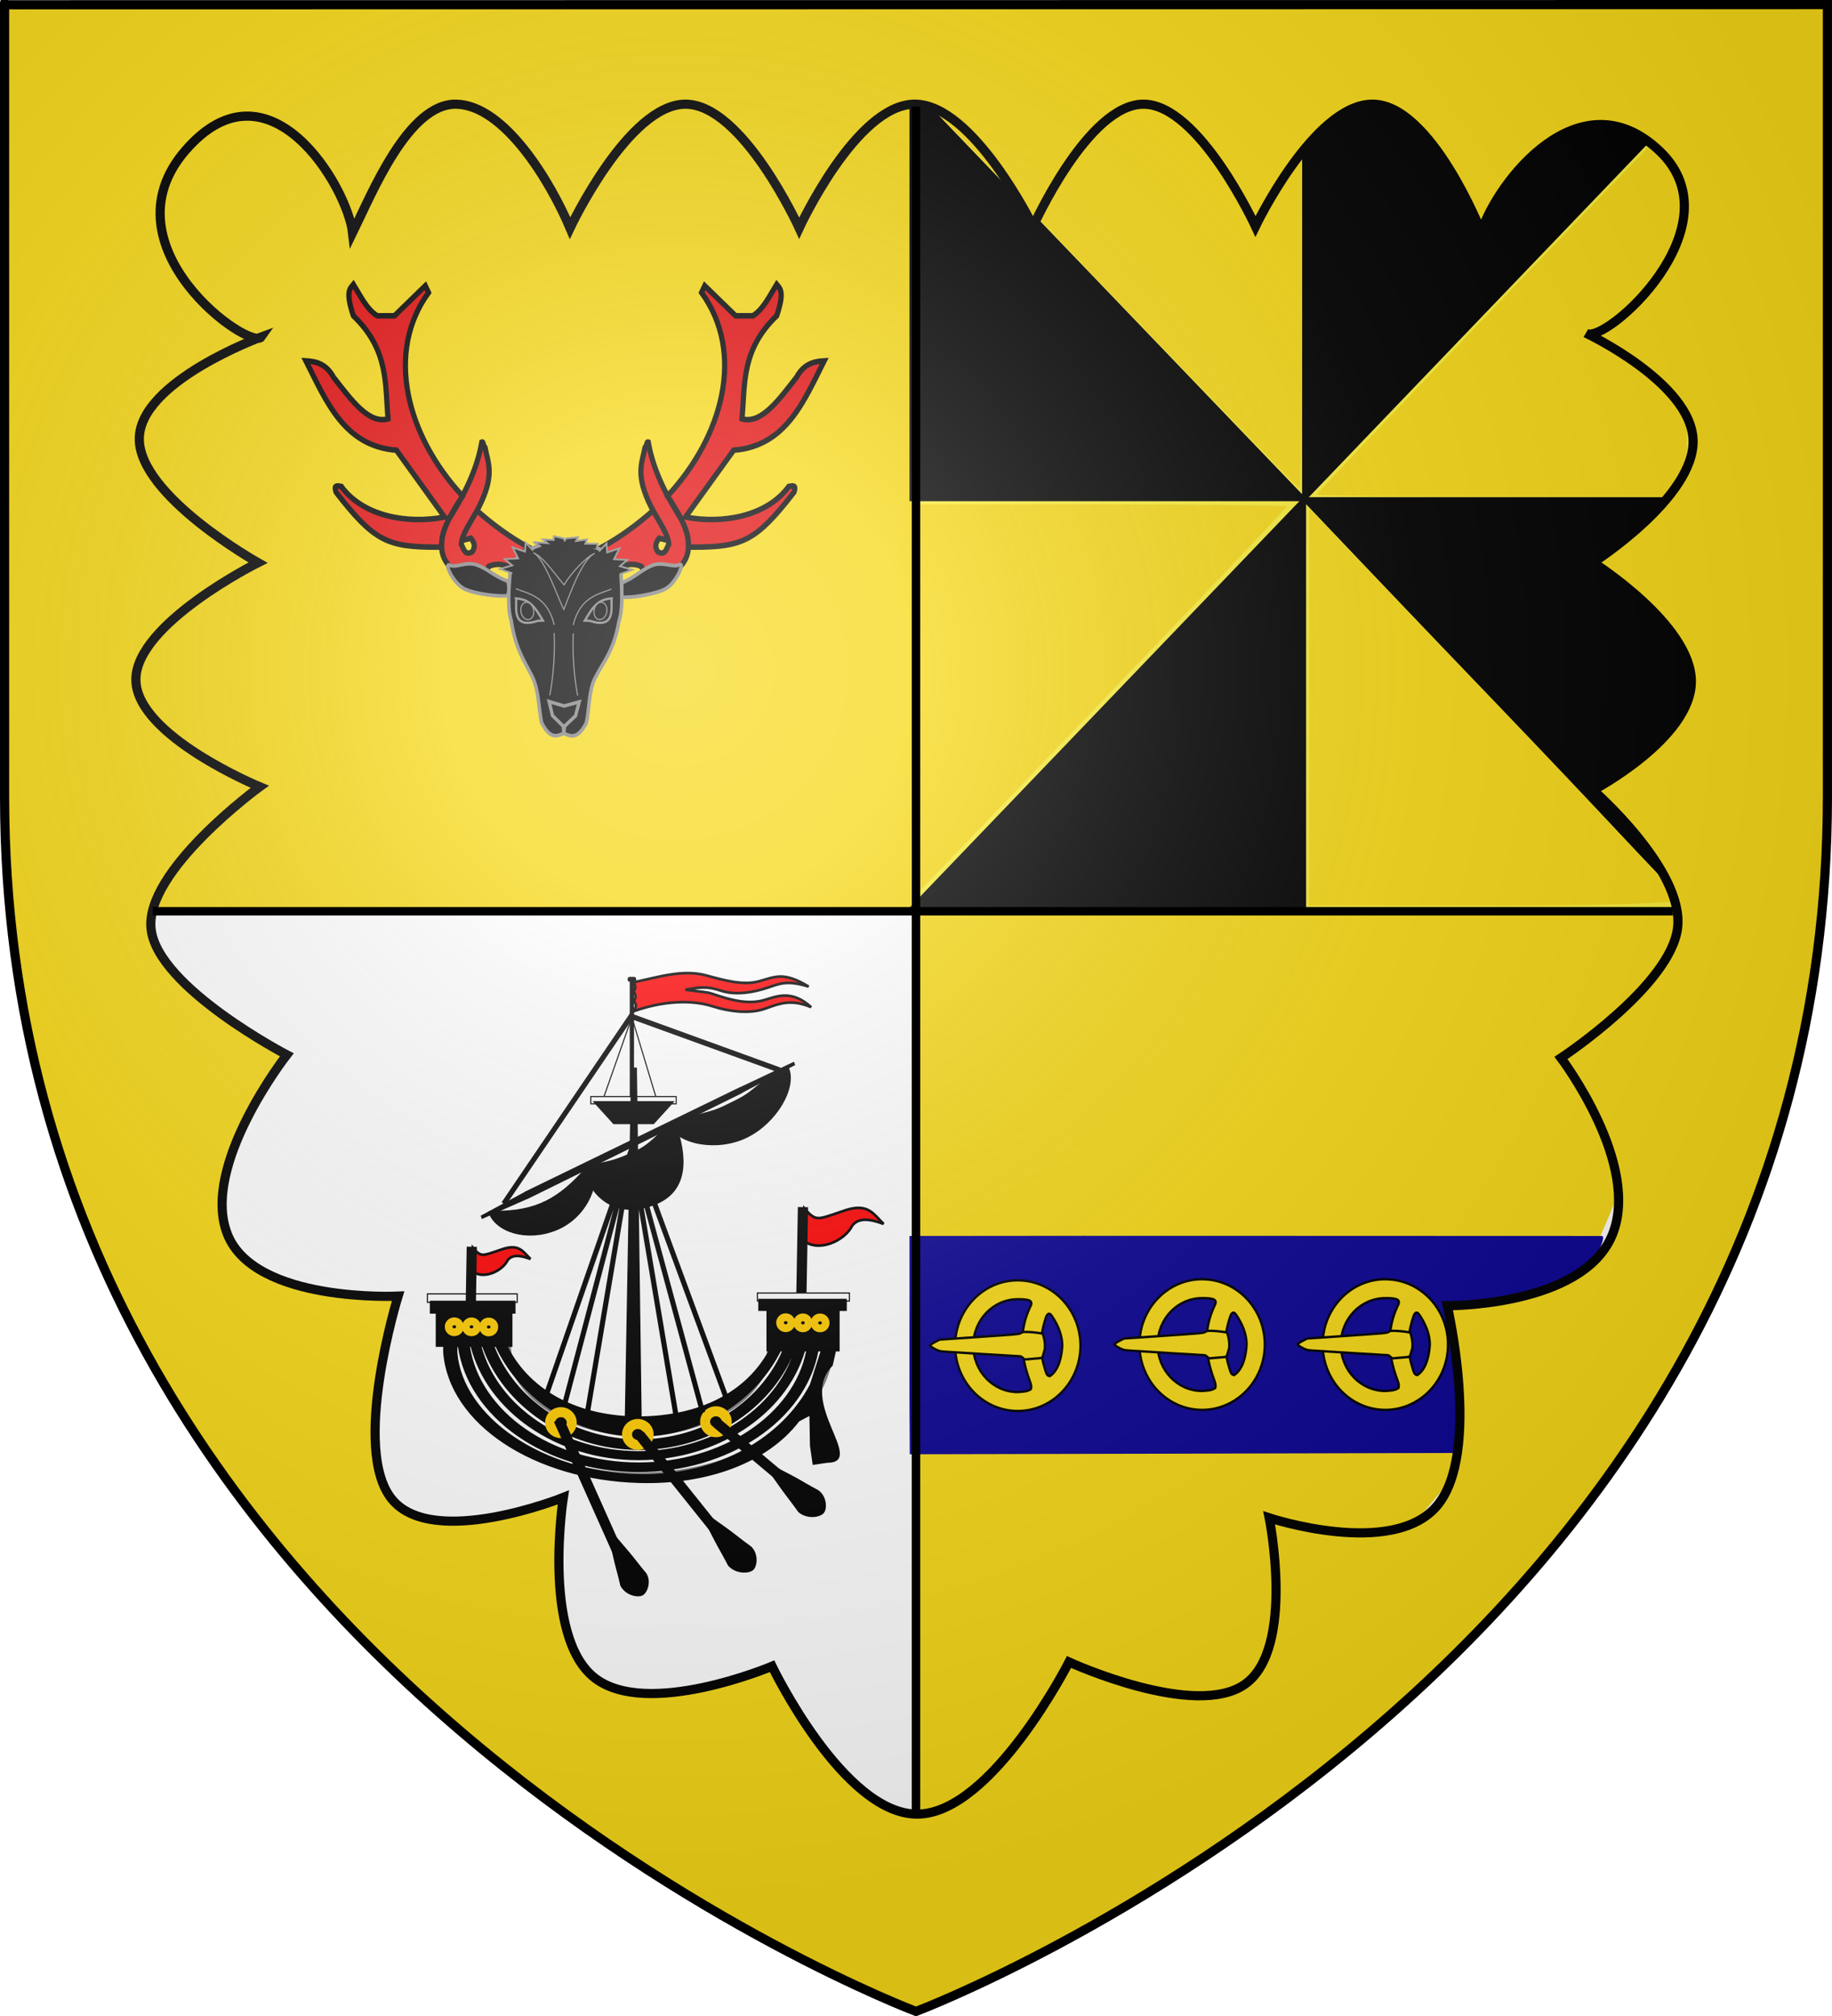 <?xml version="1.0" encoding="UTF-8" standalone="no"?>
<svg
   xmlns:dc="http://purl.org/dc/elements/1.1/"
   xmlns:cc="http://creativecommons.org/ns#"
   xmlns:rdf="http://www.w3.org/1999/02/22-rdf-syntax-ns#"
   xmlns:svg="http://www.w3.org/2000/svg"
   xmlns="http://www.w3.org/2000/svg"
   xmlns:xlink="http://www.w3.org/1999/xlink"
   xmlns:sodipodi="http://sodipodi.sourceforge.net/DTD/sodipodi-0.dtd"
   xmlns:inkscape="http://www.inkscape.org/namespaces/inkscape"
   height="660"
   width="600"
   version="1.0"
   id="svg2"
   sodipodi:version="0.32"
   inkscape:version="0.46"
   sodipodi:docname="Campbell of Moy arms.svg"
   sodipodi:docbase=""
   inkscape:export-filename="/Users/olivier/Desktop/Blason Rouge/Blason_Vide_3D.png"
   inkscape:export-xdpi="144"
   inkscape:export-ydpi="144"
   inkscape:output_extension="org.inkscape.output.svg.inkscape">
  <sodipodi:namedview
     inkscape:window-height="667"
     inkscape:window-width="1024"
     inkscape:pageshadow="2"
     inkscape:pageopacity="0.0"
     guidetolerance="10.0"
     gridtolerance="10.0"
     objecttolerance="10.0"
     borderopacity="1.0"
     bordercolor="#666666"
     pagecolor="#ffffff"
     id="base"
     showgrid="false"
     height="660px"
     inkscape:zoom="0.5"
     inkscape:cx="298"
     inkscape:cy="337.02597"
     inkscape:window-x="0"
     inkscape:window-y="0"
     inkscape:current-layer="layer4"
     showguides="true"
     inkscape:guide-bbox="true"
     inkscape:snap-global="true">
    <inkscape:grid
       type="xygrid"
       id="grid3182" />
  </sodipodi:namedview>
  <defs
     id="defs6">
    <linearGradient
       id="id7"
       gradientUnits="userSpaceOnUse"
       href="#id5"
       x1="24352"
       y1="14463"
       x2="25827"
       y2="14463" />
    <linearGradient
       id="id8"
       gradientUnits="userSpaceOnUse"
       href="#id5"
       x1="29777"
       y1="14446"
       x2="31291"
       y2="14446" />
    <radialGradient
       id="id37"
       gradientUnits="userSpaceOnUse"
       href="#id22"
       cx="30190"
       cy="14815"
       r="114"
       fx="30190"
       fy="14815" />
    <radialGradient
       id="id31"
       gradientUnits="userSpaceOnUse"
       href="#id22"
       cx="24741"
       cy="14879"
       r="114"
       fx="24741"
       fy="14879" />
    <radialGradient
       id="id38"
       gradientUnits="userSpaceOnUse"
       href="#id22"
       cx="30472"
       cy="14817"
       r="114"
       fx="30472"
       fy="14817" />
    <radialGradient
       id="id32"
       gradientUnits="userSpaceOnUse"
       href="#id22"
       cx="25024"
       cy="14880"
       r="114"
       fx="25024"
       fy="14880" />
    <radialGradient
       id="id39"
       gradientUnits="userSpaceOnUse"
       href="#id22"
       cx="30755"
       cy="14818"
       r="114"
       fx="30755"
       fy="14818" />
    <radialGradient
       id="id33"
       gradientUnits="userSpaceOnUse"
       href="#id22"
       cx="25306"
       cy="14882"
       r="114"
       fx="25306"
       fy="14882" />
    <radialGradient
       id="id34"
       gradientUnits="userSpaceOnUse"
       href="#id22"
       cx="26446"
       cy="16358"
       r="218"
       fx="26446"
       fy="16358" />
    <radialGradient
       id="id35"
       gradientUnits="userSpaceOnUse"
       href="#id22"
       cx="27711"
       cy="16544"
       r="218"
       fx="27711"
       fy="16544" />
    <radialGradient
       id="id36"
       gradientUnits="userSpaceOnUse"
       href="#id22"
       cx="28995"
       cy="16344"
       r="218"
       fx="28995"
       fy="16344" />
    <radialGradient
       id="id21"
       gradientUnits="userSpaceOnUse"
       href="#id20"
       cx="26381"
       cy="16535"
       r="3157"
       fx="26381"
       fy="16535" />
    <linearGradient
       id="id10"
       gradientUnits="userSpaceOnUse"
       href="#id9"
       x1="27038"
       y1="11341"
       x2="28442"
       y2="11341" />
    <inkscape:perspective
       sodipodi:type="inkscape:persp3d"
       inkscape:vp_x="0 : 330 : 1"
       inkscape:vp_y="0 : 1000 : 0"
       inkscape:vp_z="600 : 330 : 1"
       inkscape:persp3d-origin="300 : 220 : 1"
       id="perspective39" />
    <linearGradient
       id="linearGradient2893">
      <stop
         style="stop-color:white;stop-opacity:0.314;"
         offset="0"
         id="stop2895" />
      <stop
         id="stop2897"
         offset="0.19"
         style="stop-color:white;stop-opacity:0.251;" />
      <stop
         style="stop-color:#6b6b6b;stop-opacity:0.125;"
         offset="0.6"
         id="stop2901" />
      <stop
         style="stop-color:black;stop-opacity:0.125;"
         offset="1"
         id="stop2899" />
    </linearGradient>
    <linearGradient
       id="linearGradient2885">
      <stop
         id="stop2887"
         offset="0"
         style="stop-color:white;stop-opacity:1;" />
      <stop
         style="stop-color:white;stop-opacity:1;"
         offset="0.229"
         id="stop2891" />
      <stop
         id="stop2889"
         offset="1"
         style="stop-color:black;stop-opacity:1;" />
    </linearGradient>
    <linearGradient
       id="linearGradient2955">
      <stop
         id="stop2867"
         offset="0"
         style="stop-color:#fd0000;stop-opacity:1;" />
      <stop
         style="stop-color:#e77275;stop-opacity:0.659;"
         offset="0.5"
         id="stop2873" />
      <stop
         style="stop-color:black;stop-opacity:0.323;"
         offset="1"
         id="stop2959" />
    </linearGradient>
    <radialGradient
       inkscape:collect="always"
       xlink:href="#linearGradient2955"
       id="radialGradient2961"
       cx="225.524"
       cy="218.901"
       fx="225.524"
       fy="218.901"
       r="300"
       gradientTransform="matrix(-4.167939e-4,2.183,-1.884,-3.599562e-4,615.597,-289.121)"
       gradientUnits="userSpaceOnUse" />
    <polygon
       id="star"
       transform="scale(53,53)"
       points="0,-1 0.588,0.809 -0.951,-0.309 0.951,-0.309 -0.588,0.809 0,-1 " />
    <clipPath
       id="clip">
      <path
         d="M 0,-200 L 0,600 L 300,600 L 300,-200 L 0,-200 z "
         id="path10" />
    </clipPath>
    <radialGradient
       inkscape:collect="always"
       xlink:href="#linearGradient2955"
       id="radialGradient1911"
       gradientUnits="userSpaceOnUse"
       gradientTransform="matrix(-4.167939e-4,2.183,-1.884,-3.599562e-4,615.597,-289.121)"
       cx="225.524"
       cy="218.901"
       fx="225.524"
       fy="218.901"
       r="300" />
    <radialGradient
       inkscape:collect="always"
       xlink:href="#linearGradient2955"
       id="radialGradient2865"
       gradientUnits="userSpaceOnUse"
       gradientTransform="matrix(0,1.749,-1.593,-1.049767e-7,551.788,-191.29)"
       cx="225.524"
       cy="218.901"
       fx="225.524"
       fy="218.901"
       r="300" />
    <radialGradient
       inkscape:collect="always"
       xlink:href="#linearGradient2955"
       id="radialGradient2871"
       gradientUnits="userSpaceOnUse"
       gradientTransform="matrix(0,1.386,-1.323,-5.741131e-8,-158.082,-109.541)"
       cx="225.524"
       cy="218.901"
       fx="225.524"
       fy="218.901"
       r="300" />
    <radialGradient
       inkscape:collect="always"
       xlink:href="#linearGradient2893"
       id="radialGradient3163"
       gradientUnits="userSpaceOnUse"
       gradientTransform="matrix(1.353,0,0,1.349,-77.629,-85.747)"
       cx="221.445"
       cy="226.331"
       fx="221.445"
       fy="226.331"
       r="300" />
    <inkscape:perspective
       id="perspective6705"
       inkscape:persp3d-origin="300 : 233.33333 : 1"
       inkscape:vp_z="600 : 350 : 1"
       inkscape:vp_y="0 : 1000 : 0"
       inkscape:vp_x="0 : 350 : 1"
       sodipodi:type="inkscape:persp3d" />
    <inkscape:perspective
       id="perspective6808"
       inkscape:persp3d-origin="151 : 84 : 1"
       inkscape:vp_z="302 : 126 : 1"
       inkscape:vp_y="0 : 1000 : 0"
       inkscape:vp_x="0 : 126 : 1"
       sodipodi:type="inkscape:persp3d" />
    <inkscape:perspective
       id="perspective3083"
       inkscape:persp3d-origin="372.04724 : 350.78739 : 1"
       inkscape:vp_z="744.09448 : 526.18109 : 1"
       inkscape:vp_y="0 : 1000 : 0"
       inkscape:vp_x="0 : 526.18109 : 1"
       sodipodi:type="inkscape:persp3d" />
    <linearGradient
       id="linearGradient9507">
      <stop
         style="stop-color:white;stop-opacity:0.314"
         offset="0"
         id="stop9509" />
      <stop
         style="stop-color:white;stop-opacity:0.251"
         offset="0.19"
         id="stop9511" />
      <stop
         style="stop-color:#6b6b6b;stop-opacity:0.125"
         offset="0.6"
         id="stop9513" />
      <stop
         style="stop-color:black;stop-opacity:0.125"
         offset="1"
         id="stop9515" />
    </linearGradient>
    <linearGradient
       id="linearGradient9517">
      <stop
         style="stop-color:white;stop-opacity:1"
         offset="0"
         id="stop9519" />
      <stop
         style="stop-color:white;stop-opacity:1"
         offset="0.229"
         id="stop9521" />
      <stop
         style="stop-color:black;stop-opacity:1"
         offset="1"
         id="stop9523" />
    </linearGradient>
    <linearGradient
       id="linearGradient9525">
      <stop
         style="stop-color:#fd0000;stop-opacity:1"
         offset="0"
         id="stop9527" />
      <stop
         style="stop-color:#e77275;stop-opacity:0.659"
         offset="0.5"
         id="stop9529" />
      <stop
         style="stop-color:black;stop-opacity:0.323"
         offset="1"
         id="stop9531" />
    </linearGradient>
    <radialGradient
       cx="225.524"
       cy="218.901"
       r="300"
       fx="225.524"
       fy="218.901"
       id="radialGradient9533"
       xlink:href="#linearGradient2955"
       gradientUnits="userSpaceOnUse"
       gradientTransform="matrix(-4.167939e-4,2.183,-1.884,-3.599562e-4,615.597,-289.121)" />
    <polygon
       points="0,-1 0.588,0.809 -0.951,-0.309 0.951,-0.309 -0.588,0.809 0,-1 "
       transform="scale(53,53)"
       id="polygon9535" />
    <clipPath
       id="clipPath9537">
      <path
         d="M 0,-200 L 0,600 L 300,600 L 300,-200 L 0,-200 z "
         id="path9539" />
    </clipPath>
    <radialGradient
       cx="225.524"
       cy="218.901"
       r="300"
       fx="225.524"
       fy="218.901"
       id="radialGradient9541"
       xlink:href="#linearGradient2955"
       gradientUnits="userSpaceOnUse"
       gradientTransform="matrix(-4.167939e-4,2.183,-1.884,-3.599562e-4,615.597,-289.121)" />
    <radialGradient
       cx="225.524"
       cy="218.901"
       r="300"
       fx="225.524"
       fy="218.901"
       id="radialGradient9543"
       xlink:href="#linearGradient2955"
       gradientUnits="userSpaceOnUse"
       gradientTransform="matrix(0,1.749,-1.593,-1.049767e-7,551.788,-191.29)" />
    <radialGradient
       cx="225.524"
       cy="218.901"
       r="300"
       fx="225.524"
       fy="218.901"
       id="radialGradient9545"
       xlink:href="#linearGradient2955"
       gradientUnits="userSpaceOnUse"
       gradientTransform="matrix(0,1.386,-1.323,-5.741131e-8,-158.082,-109.541)" />
    <radialGradient
       cx="221.445"
       cy="226.331"
       r="300"
       fx="221.445"
       fy="226.331"
       id="radialGradient9547"
       xlink:href="#linearGradient2893"
       gradientUnits="userSpaceOnUse"
       gradientTransform="matrix(1.353,0,0,1.349,-77.629,-85.747)" />
    <radialGradient
       r="300"
       fy="226.331"
       fx="221.445"
       cy="226.331"
       cx="221.445"
       gradientTransform="matrix(1.353,0,0,1.349,-77.629,-85.747)"
       gradientUnits="userSpaceOnUse"
       id="radialGradient12362"
       xlink:href="#linearGradient2893"
       inkscape:collect="always" />
    <radialGradient
       r="300"
       fy="218.901"
       fx="225.524"
       cy="218.901"
       cx="225.524"
       gradientTransform="matrix(0,1.386,-1.323,-5.741131e-8,-158.082,-109.541)"
       gradientUnits="userSpaceOnUse"
       id="radialGradient12360"
       xlink:href="#linearGradient2955"
       inkscape:collect="always" />
    <radialGradient
       r="300"
       fy="218.901"
       fx="225.524"
       cy="218.901"
       cx="225.524"
       gradientTransform="matrix(0,1.749,-1.593,-1.049767e-7,551.788,-191.29)"
       gradientUnits="userSpaceOnUse"
       id="radialGradient12358"
       xlink:href="#linearGradient2955"
       inkscape:collect="always" />
    <radialGradient
       r="300"
       fy="218.901"
       fx="225.524"
       cy="218.901"
       cx="225.524"
       gradientTransform="matrix(-4.167939e-4,2.183,-1.884,-3.599562e-4,615.597,-289.121)"
       gradientUnits="userSpaceOnUse"
       id="radialGradient12356"
       xlink:href="#linearGradient2955"
       inkscape:collect="always" />
    <clipPath
       id="clipPath12352">
      <path
         id="path12354"
         d="M 0,-200 L 0,600 L 300,600 L 300,-200 L 0,-200 z " />
    </clipPath>
    <polygon
       points="0,-1 0.588,0.809 -0.951,-0.309 0.951,-0.309 -0.588,0.809 0,-1 "
       transform="scale(53,53)"
       id="polygon12350" />
    <radialGradient
       gradientUnits="userSpaceOnUse"
       gradientTransform="matrix(-4.167939e-4,2.183,-1.884,-3.599562e-4,615.597,-289.121)"
       r="300"
       fy="218.901"
       fx="225.524"
       cy="218.901"
       cx="225.524"
       id="radialGradient12348"
       xlink:href="#linearGradient2955"
       inkscape:collect="always" />
    <linearGradient
       id="linearGradient12340">
      <stop
         style="stop-color:#fd0000;stop-opacity:1;"
         offset="0"
         id="stop12342" />
      <stop
         id="stop12344"
         offset="0.5"
         style="stop-color:#e77275;stop-opacity:0.659;" />
      <stop
         id="stop12346"
         offset="1"
         style="stop-color:black;stop-opacity:0.323;" />
    </linearGradient>
    <linearGradient
       id="linearGradient12332">
      <stop
         style="stop-color:white;stop-opacity:1;"
         offset="0"
         id="stop12334" />
      <stop
         id="stop12336"
         offset="0.229"
         style="stop-color:white;stop-opacity:1;" />
      <stop
         style="stop-color:black;stop-opacity:1;"
         offset="1"
         id="stop12338" />
    </linearGradient>
    <linearGradient
       id="linearGradient12322">
      <stop
         id="stop12324"
         offset="0"
         style="stop-color:white;stop-opacity:0.314;" />
      <stop
         style="stop-color:white;stop-opacity:0.251;"
         offset="0.19"
         id="stop12326" />
      <stop
         id="stop12328"
         offset="0.6"
         style="stop-color:#6b6b6b;stop-opacity:0.125;" />
      <stop
         id="stop12330"
         offset="1"
         style="stop-color:black;stop-opacity:0.125;" />
    </linearGradient>
    <inkscape:perspective
       id="perspective12319"
       inkscape:persp3d-origin="132.24768 : 75.219808 : 1"
       inkscape:vp_z="264.49536 : 112.82971 : 1"
       inkscape:vp_y="0 : 1000 : 0"
       inkscape:vp_x="0 : 112.82971 : 1"
       sodipodi:type="inkscape:persp3d" />
  </defs>
  <g
     inkscape:groupmode="layer"
     id="layer3"
     inkscape:label="Fond écu"
     style="display:inline"
     sodipodi:insensitive="true">
    <path
       style="fill:#f7d917;fill-opacity:1;fill-rule:evenodd;stroke:none;stroke-width:1px;stroke-linecap:butt;stroke-linejoin:miter;stroke-opacity:1;display:inline"
       d="M 41.356,29.422 L 41.356,262.081 C 41.356,274.213 41.932,285.989 43.025,297.432 L 298.521,297.432 L 298.521,29.422 L 41.356,29.422 z"
       id="path3161" />
    <path
       style="fill:#f7d917;fill-opacity:1;fill-rule:evenodd;stroke:none;stroke-width:1px;stroke-linecap:butt;stroke-linejoin:miter;stroke-opacity:1;display:inline"
       d="M 298.521,297.432 L 298.521,617.702 C 298.521,617.702 530.376,526.618 552.258,297.432 L 298.521,297.432 z"
       id="path5127" />
    <path
       style="fill:#ffffff;fill-opacity:1;fill-rule:evenodd;stroke:none;stroke-width:1px;stroke-linecap:butt;stroke-linejoin:miter;stroke-opacity:1;display:inline"
       d="M 298.521,297.432 L 298.521,619.042 C 298.521,619.042 65.099,527.577 43.07,297.432 L 298.521,297.432 z"
       id="path6098" />
    <path
       style="fill:#fcef3c;fill-opacity:1;fill-rule:evenodd;stroke:none;stroke-width:1px;stroke-linecap:butt;stroke-linejoin:miter;stroke-opacity:1;display:inline"
       d="M 298.521,29.422 L 298.521,262.081 C 298.521,274.213 299.097,285.989 300.19,297.432 L 555.686,297.432 L 555.686,29.422 L 298.521,29.422 z"
       id="path6100" />
    <path
       style="opacity:1;fill:#000000;fill-opacity:1;stroke:#000000;stroke-width:1.313;stroke-linecap:butt;stroke-linejoin:miter;stroke-miterlimit:4;stroke-dasharray:none;stroke-dashoffset:0;stroke-opacity:1"
       d="M 427.104,29.422 C 427.104,163.427 427.104,163.427 427.104,163.427 L 298.521,29.422 L 298.521,163.427 L 427.104,163.427 L 298.521,297.432 L 427.104,297.432 L 427.104,163.427 L 553.66,296.376 L 555.686,163.427 L 427.104,163.427 L 555.686,29.422 L 427.104,29.422 z"
       id="path3212"
       sodipodi:nodetypes="ccccccccccccc" />
    <path
       style="opacity:1;fill:#f7d917;fill-opacity:1;fill-rule:nonzero;stroke:#000000;stroke-width:0;stroke-linecap:butt;stroke-linejoin:miter;stroke-miterlimit:4;stroke-dasharray:none;stroke-dashoffset:0;stroke-opacity:1"
       d="M 299.427,274.643 C 298.566,265.138 297.854,236.609 297.844,211.246 L 297.827,165.132 L 359.654,165.132 C 393.658,165.132 421.48,165.425 421.48,165.783 C 421.48,166.141 394.371,194.669 361.237,229.179 L 300.993,291.926 L 299.427,274.643 z"
       id="path7405" />
    <path
       style="opacity:1;fill:#f7d917;fill-opacity:1;fill-rule:nonzero;stroke:#000000;stroke-width:0;stroke-linecap:butt;stroke-linejoin:miter;stroke-miterlimit:4;stroke-dasharray:none;stroke-dashoffset:0;stroke-opacity:1"
       d="M 428.754,231.48 L 428.754,166.433 L 489.369,229.566 C 522.707,264.289 549.983,293.56 549.983,294.612 C 549.983,295.665 522.707,296.526 489.369,296.526 L 428.754,296.526 L 428.754,231.48 z"
       id="path7407" />
    <path
       style="opacity:1;fill:#f7d917;fill-opacity:1;fill-rule:nonzero;stroke:#000000;stroke-width:0;stroke-linecap:butt;stroke-linejoin:miter;stroke-miterlimit:4;stroke-dasharray:none;stroke-dashoffset:0;stroke-opacity:1"
       d="M 431.179,161.955 C 431.179,161.597 458.455,132.894 491.793,98.171 L 552.408,35.039 L 552.408,98.822 L 552.408,162.605 L 491.793,162.605 C 458.455,162.605 431.179,162.312 431.179,161.955 L 431.179,161.955 z"
       id="path7409" />
    <path
       style="opacity:1;fill:#f7d917;fill-opacity:1;fill-rule:nonzero;stroke:#000000;stroke-width:0;stroke-linecap:butt;stroke-linejoin:miter;stroke-miterlimit:4;stroke-dasharray:none;stroke-dashoffset:0;stroke-opacity:1"
       d="M 364.503,96.908 L 303.925,33.738 L 365.127,33.738 L 426.33,33.738 L 426.33,96.908 C 426.33,131.652 426.049,160.078 425.705,160.078 C 425.362,160.078 397.821,131.652 364.503,96.908 z"
       id="path7411" />
    <path
       style="opacity:1;fill:none;fill-opacity:1;fill-rule:nonzero;stroke:none;stroke-width:0;stroke-linecap:butt;stroke-linejoin:miter;stroke-miterlimit:4;stroke-dasharray:none;stroke-dashoffset:0;stroke-opacity:1"
       d="M 267.52,603.271 C 240.203,588.961 204.833,565.345 181.861,546.08 L 168.939,535.243 L 169.21,483.477 L 169.48,431.711 L 146.369,455.666 C 133.658,468.841 123.252,481.349 123.245,483.461 C 123.23,488.19 115.176,478.377 100.291,455.492 C 82.618,428.323 80.333,430.448 127.224,430.448 L 168.077,430.448 L 105.662,365.364 L 43.246,300.281 L 43.654,288.928 C 44.049,277.913 44.09,277.857 45.013,287.051 L 45.964,296.526 L 65.82,296.534 C 76.741,296.538 104.497,297.286 127.5,298.195 L 169.324,299.849 L 169.324,363.885 C 169.324,399.104 170.163,427.921 171.188,427.921 C 172.214,427.921 183.942,416.468 197.253,402.471 C 210.563,388.474 238.637,359.915 259.64,339.008 L 297.827,300.995 L 297.827,366.451 L 297.827,431.907 L 245.092,431.04 C 216.088,430.563 187.543,431.102 181.658,432.238 L 170.958,434.303 L 234.392,498.704 L 297.826,563.105 L 297.826,588.82 C 297.827,611.185 298.38,614.685 302.07,615.69 C 304.887,616.457 304.276,616.912 300.252,617.044 C 296.918,617.153 282.188,610.955 267.52,603.271 z"
       id="path7421" />
  </g>
  <g
     inkscape:groupmode="layer"
     id="layer4"
     inkscape:label="Meubles"
     style="display:inline">
    <g
       id="g6729"
       transform="matrix(0.573,0,0,0.597,-147.372,100.701)">
      <g
         id="g6547"
         transform="translate(13.474,29.942)">
        <g
           style="fill:#e20909;fill-opacity:1"
           id="g1892"
           transform="matrix(0.469,0,0,0.478,390.638,-186.486)">
          <path
             id="path9932"
             style="fill:#e20909;fill-opacity:1;fill-rule:evenodd;stroke:#000000;stroke-width:6.334;stroke-linecap:butt;stroke-linejoin:miter;stroke-miterlimit:4;stroke-dasharray:none;stroke-opacity:1"
             d="M 225.07,598.835 C 225.921,596.014 220.806,585.258 250.533,543.76 C 181.861,474.127 156.161,378.625 209,310.294 L 205.086,302.466 L 167.513,336.908 L 146.378,336.908 C 133.719,329.414 126.143,314.294 117.416,300.901 C 112.968,305.913 107.688,309.619 117.416,336.908 C 160.944,376.308 155.852,415.707 159.686,455.107 C 136.108,461.578 114.707,433.224 93.15,407.358 C 84.461,392.239 72.309,389.238 59.491,388.571 C 84.661,435.595 106.35,486.467 169.862,491.114 L 228.57,567.826 C 182.911,576.052 129.127,566.897 102.543,532.601 C 97.09,531.685 93.447,530.868 96.281,539.274 C 142.509,595.377 158.745,602.264 219.017,602.293 C 228.008,602.297 224.318,601.327 225.07,598.835 z M 249.464,594.725 C 252.153,594.123 257.974,592.721 260.663,592.092 C 264.307,596.53 266.829,601.248 262.229,607.747 C 253.27,612.416 251.991,604.284 248.922,599.137 C 249.63,587.159 261.348,572.437 270.057,556.867 C 290.374,519.149 281.358,505.875 277.884,487.983 C 275.015,484.856 275.877,480.996 273.97,481.721 C 266.965,519.251 247.87,548.452 233.853,570.174 C 225.846,585.002 213.694,615.639 246.573,632.796 C 264.995,634.511 278.727,632.876 282.581,624.186 C 293.865,620.144 302.063,622.273 309.195,626.534 L 330.33,602.268 C 308.519,591.183 286.535,575.879 268.705,560.916" />
          <path
             id="path1890"
             style="fill:#e20909;fill-opacity:1;fill-rule:evenodd;stroke:#000000;stroke-width:6.334;stroke-linecap:butt;stroke-linejoin:miter;stroke-miterlimit:4;stroke-dasharray:none;stroke-opacity:1"
             d="M 525.636,598.835 C 524.784,596.014 529.899,585.258 500.172,543.76 C 568.845,474.127 594.544,378.625 541.705,310.294 L 545.619,302.466 L 583.192,336.908 L 604.327,336.908 C 616.987,329.414 624.562,314.294 633.289,300.901 C 637.737,305.913 643.017,309.619 633.289,336.908 C 589.761,376.308 594.853,415.707 591.02,455.107 C 614.597,461.578 635.999,433.224 657.555,407.358 C 666.245,392.239 678.396,389.238 691.214,388.571 C 666.044,435.595 644.355,486.467 580.844,491.114 L 522.136,567.826 C 567.794,576.052 621.579,566.897 648.162,532.601 C 653.615,531.685 657.258,530.868 654.424,539.274 C 608.196,595.377 591.96,602.264 531.688,602.293 C 522.698,602.297 526.388,601.327 525.636,598.835 z M 501.241,594.725 C 498.552,594.123 492.732,592.721 490.042,592.092 C 486.398,596.53 483.876,601.248 488.476,607.747 C 497.436,612.416 498.714,604.284 501.784,599.137 C 501.075,587.159 489.357,572.437 480.649,556.867 C 460.332,519.149 469.347,505.875 472.821,487.983 C 475.69,484.856 474.829,480.996 476.735,481.721 C 483.74,519.251 502.835,548.452 516.852,570.174 C 524.859,585.002 537.011,615.639 504.132,632.796 C 485.71,634.511 471.978,632.876 468.124,624.186 C 456.841,620.144 448.642,622.273 441.51,626.534 L 420.375,602.268 C 442.186,591.183 464.17,575.879 482,560.916" />
        </g>
        <g
           transform="translate(416.195,-44.913)"
           style="fill:#000000;fill-opacity:1;stroke:#818181;stroke-opacity:1"
           id="g6709">
          <path
             style="fill:#000000;fill-opacity:1;fill-rule:evenodd;stroke:#818181;stroke-width:2;stroke-linecap:butt;stroke-linejoin:miter;stroke-opacity:1"
             d="M 117.958,165.062 C 110.366,162.586 106.534,158.343 100.236,156.144 C 93.938,153.945 88.36,157.894 84.651,156.247 C 80.942,154.6 86.613,166.086 92.736,169.105 C 98.859,172.123 113.602,173.704 117.802,172.887 C 119.132,168.689 117.783,165.881 117.958,165.062 z"
             id="path1974"
             sodipodi:nodetypes="cssscc" />
          <path
             style="fill:#000000;fill-opacity:1;fill-rule:evenodd;stroke:#818181;stroke-width:2;stroke-linecap:butt;stroke-linejoin:miter;stroke-opacity:1;display:inline"
             d="M 182.726,165.953 C 190.227,163.214 193.909,158.84 200.126,156.422 C 206.343,154.005 212.056,157.757 215.705,155.981 C 219.354,154.205 214.088,165.883 208.074,169.113 C 202.06,172.344 186.948,174.395 182.722,173.725 C 182.918,169.575 182.929,166.766 182.726,165.953 z"
             id="path1976"
             sodipodi:nodetypes="cssscc" />
          <path
             d="M 148.214,142.881 C 140.862,142.834 134.409,146.038 129.517,147.703 C 125.863,148.52 122.961,151.866 119.248,157.935 C 118.201,170.904 117.568,179.943 119.711,186.591 C 122.127,202.373 127.378,208.731 131.98,217.842 C 135.45,224.711 135.502,235.185 137.05,242.491 C 141.861,251.708 145.838,250.132 149.796,248.409 C 153.714,250.22 157.641,251.884 162.656,242.777 C 164.367,235.507 164.01,224.917 167.632,218.127 C 172.437,209.122 178.471,203.001 181.239,187.278 C 183.529,180.679 183.098,171.628 182.341,158.64 C 178.764,152.489 175.937,149.079 172.302,148.18 C 166.96,146.228 159.704,142.93 151.416,142.932 C 151.096,142.923 148.954,142.886 148.214,142.881 z"
             style="fill:#000000;fill-opacity:1;fill-rule:evenodd;stroke:#818181;stroke-width:2;stroke-linecap:butt;stroke-linejoin:miter;stroke-miterlimit:4;stroke-dasharray:none;stroke-opacity:1"
             id="path2114"
             sodipodi:nodetypes="ccccscccsccccc" />
          <path
             d="M 141.377,231.004 L 143.314,238.696 L 149.536,244.616 L 149.688,248.197 L 149.894,248.2 L 150.126,244.623 L 156.478,238.843 L 158.586,231.196 L 149.956,233.446 L 141.377,231.004 z"
             style="fill:#000000;fill-opacity:1;fill-rule:evenodd;stroke:#818181;stroke-width:1.922;stroke-linecap:butt;stroke-linejoin:miter;stroke-miterlimit:4;stroke-dasharray:none;stroke-opacity:1"
             id="path2116" />
          <path
             id="path2118"
             style="fill:#000000;fill-opacity:1;fill-rule:evenodd;stroke:#818181;stroke-width:0.641px;stroke-linecap:butt;stroke-linejoin:miter;stroke-opacity:1"
             d="M 155.183,189.103 C 159.005,173.366 170.291,172.001 177.042,169.329"
             sodipodi:nodetypes="cc" />
          <path
             d="M 132.328,149.435 C 138.574,151.932 146.361,174.127 149.782,180.571 C 152.699,173.754 160.122,152.643 167.478,149.774 C 162.74,151.329 153.259,161.39 149.953,166.995 C 145.654,162.554 138.099,151.359 132.328,149.435 z"
             style="fill:#000000;fill-opacity:1;fill-rule:evenodd;stroke:#818181;stroke-width:0.641px;stroke-linecap:butt;stroke-linejoin:miter;stroke-opacity:1"
             id="path2126"
             sodipodi:nodetypes="ccccc" />
          <path
             d="M 157.694,227.746 C 154.119,209.761 155.215,193.627 155.215,193.627"
             style="fill:#000000;fill-opacity:1;fill-rule:evenodd;stroke:#818181;stroke-width:0.641px;stroke-linecap:butt;stroke-linejoin:miter;stroke-opacity:1"
             id="path2128"
             sodipodi:nodetypes="cc" />
          <path
             id="path1958"
             style="fill:#000000;fill-opacity:1;fill-rule:evenodd;stroke:#818181;stroke-width:0.641px;stroke-linecap:butt;stroke-linejoin:miter;stroke-opacity:1;display:inline"
             d="M 144.272,188.916 C 140.45,173.178 129.164,171.814 122.413,169.142"
             sodipodi:nodetypes="cc" />
          <path
             d="M 141.761,227.558 C 145.335,209.573 144.239,193.439 144.239,193.439"
             style="fill:#000000;fill-opacity:1;fill-rule:evenodd;stroke:#818181;stroke-width:0.641px;stroke-linecap:butt;stroke-linejoin:miter;stroke-opacity:1;display:inline"
             id="path1960"
             sodipodi:nodetypes="cc" />
          <path
             style="fill:#000000;fill-opacity:1;fill-rule:evenodd;stroke:#818181;stroke-width:1px;stroke-linecap:butt;stroke-linejoin:miter;stroke-opacity:1"
             d="M 132.307,148.238 L 127.951,143.89 L 127.609,148.799 L 120.526,146.494 L 123.675,152.513 L 116.103,152.889 L 120.281,156.325 L 113.325,158.322 L 120.332,160.698"
             id="path1980"
             sodipodi:nodetypes="ccccccccc" />
          <path
             style="fill:#000000;fill-opacity:1;fill-rule:evenodd;stroke:#818181;stroke-width:1px;stroke-linecap:butt;stroke-linejoin:miter;stroke-opacity:1;display:inline"
             d="M 169.851,148.683 L 174.208,144.335 L 174.55,149.244 L 181.633,146.94 L 178.484,152.959 L 186.056,153.335 L 181.877,156.77 L 188.834,158.767 L 181.827,161.143"
             id="path1984"
             sodipodi:nodetypes="ccccccccc" />
          <path
             style="fill:#000000;fill-opacity:1;fill-rule:evenodd;stroke:#818181;stroke-width:1px;stroke-linecap:butt;stroke-linejoin:miter;stroke-opacity:1"
             d="M 136.653,145.952 L 132.517,143.588 L 140.495,144.179 L 137.835,142.111 L 144.041,142.406 L 144.041,140.338 L 149.655,141.52 L 150.246,142.702 L 151.132,141.52 L 157.929,140.929 L 156.747,142.997 L 162.952,142.111 L 162.066,144.475 L 169.157,144.475 L 168.566,147.134"
             id="path1986"
             sodipodi:nodetypes="ccccccccccccccc" />
          <g
             style="fill:#000000;fill-opacity:1;stroke:#818181;stroke-opacity:1"
             id="g5816">
            <path
               sodipodi:nodetypes="ccccc"
               d="M 137.856,186.621 L 135.677,183.198 C 131.665,176.973 128.285,174.881 122.449,174.428 C 123.196,178.231 119.323,191.79 134.943,186.734 L 137.856,186.621 z"
               style="fill:#000000;fill-opacity:1;fill-rule:evenodd;stroke:#818181;stroke-width:1.281;stroke-linecap:butt;stroke-linejoin:miter;stroke-miterlimit:4;stroke-dasharray:none;stroke-opacity:1"
               id="path1970" />
            <path
               d="M 125.315,182.121 C 125.881,184.709 127.942,186.457 129.918,186.024 C 131.894,185.59 133.034,183.14 132.464,180.552 C 131.898,177.964 129.837,176.216 127.861,176.649 C 125.885,177.083 124.745,179.533 125.315,182.121 z"
               style="fill:#000000;fill-opacity:1;fill-rule:nonzero;stroke:#818181;stroke-width:0.641;stroke-linecap:butt;stroke-linejoin:miter;marker:none;marker-start:none;marker-mid:none;marker-end:none;stroke-miterlimit:4;stroke-dasharray:none;stroke-dashoffset:0;stroke-opacity:1;visibility:visible;display:inline;overflow:visible"
               id="path1972" />
          </g>
          <g
             style="fill:#000000;fill-opacity:1;stroke:#818181;stroke-opacity:1"
             id="g5820">
            <path
               sodipodi:nodetypes="ccccc"
               d="M 161.76,186.621 L 163.939,183.198 C 167.951,176.973 171.331,174.881 177.167,174.428 C 176.42,178.231 180.293,191.79 164.672,186.734 L 161.76,186.621 z"
               style="fill:#000000;fill-opacity:1;fill-rule:evenodd;stroke:#818181;stroke-width:1.281;stroke-linecap:butt;stroke-linejoin:miter;stroke-miterlimit:4;stroke-dasharray:none;stroke-opacity:1"
               id="path4899" />
            <path
               d="M 174.301,182.121 C 173.735,184.709 171.673,186.457 169.698,186.024 C 167.722,185.59 166.582,183.14 167.152,180.552 C 167.718,177.964 169.779,176.216 171.755,176.649 C 173.73,177.083 174.871,179.533 174.301,182.121 z"
               style="fill:#000000;fill-opacity:1;fill-rule:nonzero;stroke:#818181;stroke-width:0.641;stroke-linecap:butt;stroke-linejoin:miter;marker:none;marker-start:none;marker-mid:none;marker-end:none;stroke-miterlimit:4;stroke-dasharray:none;stroke-dashoffset:0;stroke-opacity:1;visibility:visible;display:inline;overflow:visible"
               id="path4901" />
          </g>
        </g>
      </g>
    </g>
    <g
       style="fill-rule:evenodd;display:inline"
       id="g50427"
       transform="matrix(1.9918663e-2,0,0,2.0758564e-2,-345.059,124.745)">
      <path
         class="fil2 str1"
         d="M 27787,10836 L 27709,10836 L 27604,16434 L 27866,16417 L 27787,10836 z"
         id="path50429"
         style="fill:#000000;stroke:#000000;stroke-width:18" />
      <path
         class="fil2 str1"
         d="M 27414,11711 L 28069,11711 L 28396,11366 L 27087,11366 L 27414,11711 z"
         id="path50431"
         style="fill:#000000;stroke:#000000;stroke-width:18" />
      <rect
         class="fil24 str1"
         x="27038"
         y="11284"
         width="1403"
         height="115"
         id="rect50433"
         style="fill:url(#id10);stroke:#000000;stroke-width:18" />
      <rect
         class="fil2 str1"
         x="27687"
         y="9456"
         width="52"
         height="1828"
         id="rect50435"
         style="fill:#000000;stroke:#000000;stroke-width:18" />
      <path
         class="fil10 str2"
         d="M 27743,9482 C 28160,9399 28549,9274 28939,9375 C 29237,9453 29543,9535 29801,9467 C 30073,9395 30208,9311 30620,9550 C 30275,9450 30163,9496 29952,9565 C 29721,9640 29431,9690 29192,9619 C 29011,9565 28921,9539 28593,9600 C 28878,9637 28937,9632 29039,9665 C 29313,9754 29610,9841 29891,9762 C 30100,9702 30345,9598 30661,9875 C 30301,9729 30099,9836 29889,9903 C 29640,9983 29302,9942 29051,9864 C 28585,9720 28061,9829 27743,9939 C 27763,9895 27813,9851 27744,9777 C 27774,9736 27793,9694 27738,9625 C 27782,9585 27775,9536 27743,9482 z"
         id="path50437"
         style="fill:#ff0000;stroke:#000000;stroke-width:42" />
      <path
         class="fil2 str1"
         d="M 27751,9406 L 27676,9406 C 27663,9406 27653,9414 27653,9424 L 27653,9447 C 27653,9457 27663,9465 27676,9465 L 27751,9465 C 27764,9465 27774,9457 27774,9447 L 27774,9424 C 27774,9414 27764,9406 27751,9406 z"
         id="path50439"
         style="fill:#000000;stroke:#000000;stroke-width:18" />
      <path
         class="fil2 str1"
         d="M 29507,11229 L 29552,11203 L 30387,10783 L 30373,10747 L 29531,11129 L 29479,11151 L 25962,12791 L 25939,12805 L 25238,13168 L 25252,13204 L 25973,12898 L 25999,12889 L 29507,11229 z"
         id="path50441"
         style="fill:#000000;stroke:#000000;stroke-width:18" />
      <path
         class="fil2 str1"
         d="M 30049,10918 C 29629,11223 29653,11238 29408,11355 C 29104,11500 29111,11505 28528,11636 C 28382,11704 28468,11655 28322,11723 C 28468,12038 29120,12151 29603,11925 C 30086,11699 30430,11141 30284,10827 C 30138,10895 30486,10713 30049,10918 z"
         id="path50443"
         style="fill:#000000;stroke:#000000;stroke-width:18" />
      <path
         class="fil2 str1"
         d="M 26955,12418 C 26517,12891 26139,13105 25445,13094 C 25300,13149 25505,13051 25360,13106 C 25477,13419 25980,13572 26460,13390 C 26941,13209 27191,12697 27073,12385 C 26928,12440 27390,12254 26955,12418 z"
         id="path50445"
         style="fill:#000000;stroke:#000000;stroke-width:18" />
      <path
         class="fil2 str1"
         d="M 28216,11826 C 27986,12036 27901,12095 27753,12159 C 27476,12278 27399,12302 27054,12365 C 26880,12430 27086,12385 26911,12450 C 27094,12943 27511,13201 28090,12984 C 28669,12767 28609,12201 28426,11708 C 28252,11774 28740,11629 28216,11826 z"
         id="path50447"
         style="fill:#000000;stroke:#000000;stroke-width:18" />
      <path
         class="fil11 str0"
         d="M 30143,10867 L 27700,10017 L 25606,12975"
         id="path50449"
         style="fill:none;stroke:#000000;stroke-width:84" />
      <path
         class="fil11 str1"
         d="M 28106,11283 L 27713,10034 L 27255,11283"
         id="path50451"
         style="fill:none;stroke:#000000;stroke-width:18" />
      <path
         class="fil10 str2"
         d="M 26046,13846 C 25848,13775 25738,13785 25672,13864 C 25579,14044 25260,14180 25079,14032 L 25085,13784 L 25096,13666 C 25237,13822 25251,13798 25540,13706 C 25855,13591 25913,13722 26046,13846 z"
         id="path50453"
         style="fill:#ff0000;stroke:#000000;stroke-width:42" />
      <path
         class="fil11 str3"
         d="M 25081,13653 L 25063,14637"
         id="path50455"
         style="fill:none;stroke:#000000;stroke-width:168" />
      <path
         class="fil25 str4"
         d="M 29983,15103 C 29985,15129 29986,15151 29986,15177 C 29986,15960 29022,16596 27833,16596 C 26645,16596 25681,15960 25681,15177 C 25681,15151 25681,15129 25683,15103 C 25349,15091 25015,15080 24681,15068 C 24678,15106 24676,15139 24676,15177 C 24676,16326 26090,17257 27833,17257 C 29576,17257 30990,16326 30990,15177 C 30990,15139 30989,15106 30986,15068 C 30652,15080 30986,15068 29983,15103 z"
         id="path50457"
         style="fill:url(#id21);stroke:#7f7f7f;stroke-width:84" />
      <path
         class="fil2 str1"
         d="M 30649,15828 C 30202,16653 29147,17272 27837,17248 C 26227,17219 24923,16333 24835,15325 C 24832,15289 24834,15257 24838,15223 L 24861,15223 C 25024,16330 26290,17198 27822,17198 C 29298,17198 30562,16383 30771,15295 L 30827,15295 L 30759,15499 L 30649,15828 z M 30458,16400 L 30641,16307 L 30650,16791 L 30694,17084 L 30926,17051 C 31561,17053 30415,16096 31006,15524 L 31053,15326 C 31053,15326 31053,15326 31054,15325 C 31056,15315 31058,15305 31059,15295 L 31120,15295 L 31120,14657 L 31238,14657 L 31238,14483 L 29800,14483 L 29800,14657 L 29935,14657 L 29935,15295 L 29971,15295 C 29544,16039 28691,16337 27823,16337 C 26873,16337 26050,15966 25659,15223 L 25740,15223 L 25740,14699 L 25791,14699 L 25791,14513 L 24400,14513 L 24400,14699 L 24497,14699 L 24497,15223 L 24622,15223 C 24618,15257 24617,15289 24620,15325 C 24718,16451 26117,17325 27837,17370 C 28940,17399 29935,17059 30458,16400 z M 30589,15295 C 30382,16308 29200,17064 27822,17064 C 26389,17064 25204,16257 25041,15223 L 25070,15223 C 25340,16237 26475,17010 27821,17010 C 29087,17010 30239,16309 30551,15295 L 30589,15295 z M 30390,15295 C 30082,16237 29004,16885 27821,16885 C 26562,16885 25497,16168 25230,15223 L 25260,15223 C 25606,16157 26636,16848 27834,16848 C 28942,16848 29990,16239 30379,15295 L 30390,15295 z M 30195,15295 C 29815,16150 28851,16699 27834,16699 C 26732,16699 25782,16075 25443,15223 L 25479,15223 C 25881,16051 26793,16640 27835,16640 C 28788,16640 29713,16131 30154,15295 L 30195,15295 z"
         id="path50459"
         style="fill:#000000;stroke:#000000;stroke-width:18" />
      <ellipse
         class="fil26 str5"
         cx="29095"
         cy="16413"
         rx="218"
         ry="202"
         id="ellipse50461"
         style="fill:url(#id36);stroke:#ffcc00;stroke-width:84"
         sodipodi:cx="29095"
         sodipodi:cy="16413"
         sodipodi:rx="218"
         sodipodi:ry="202" />
      <ellipse
         class="fil27 str5"
         cx="27811"
         cy="16613"
         rx="218"
         ry="202"
         id="ellipse50463"
         style="fill:url(#id35);stroke:#ffcc00;stroke-width:84"
         sodipodi:cx="27811"
         sodipodi:cy="16613"
         sodipodi:rx="218"
         sodipodi:ry="202" />
      <ellipse
         class="fil28 str5"
         cx="26546"
         cy="16427"
         rx="218"
         ry="202"
         id="ellipse50465"
         style="fill:url(#id34);stroke:#ffcc00;stroke-width:84"
         sodipodi:cx="26546"
         sodipodi:cy="16427"
         sodipodi:rx="218"
         sodipodi:ry="202" />
      <ellipse
         class="fil2 str5"
         cx="29095"
         cy="16413"
         rx="138"
         ry="128"
         id="ellipse50467"
         sodipodi:cx="29095"
         sodipodi:cy="16413"
         sodipodi:rx="138"
         sodipodi:ry="128"
         style="fill:#000000;stroke:#ffcc00;stroke-width:84" />
      <ellipse
         class="fil2 str5"
         cx="27811"
         cy="16613"
         rx="138"
         ry="128"
         id="ellipse50469"
         sodipodi:cx="27811"
         sodipodi:cy="16613"
         sodipodi:rx="138"
         sodipodi:ry="128"
         style="fill:#000000;stroke:#ffcc00;stroke-width:84" />
      <ellipse
         class="fil2 str5"
         cx="26546"
         cy="16427"
         rx="138"
         ry="128"
         id="ellipse50471"
         sodipodi:cx="26546"
         sodipodi:cy="16427"
         sodipodi:rx="138"
         sodipodi:ry="128"
         style="fill:#000000;stroke:#ffcc00;stroke-width:84" />
      <ellipse
         class="fil29 str5"
         cx="25359"
         cy="14918"
         rx="114"
         ry="106"
         id="ellipse50473"
         style="fill:url(#id33);stroke:#ffcc00;stroke-width:84"
         sodipodi:cx="25359"
         sodipodi:cy="14918"
         sodipodi:rx="114"
         sodipodi:ry="106" />
      <ellipse
         class="fil2 str5"
         cx="25359"
         cy="14918"
         rx="72"
         ry="67"
         id="ellipse50475"
         sodipodi:cx="25359"
         sodipodi:cy="14918"
         sodipodi:rx="72"
         sodipodi:ry="67"
         style="fill:#000000;stroke:#ffcc00;stroke-width:84" />
      <ellipse
         class="fil30 str5"
         cx="30807"
         cy="14854"
         rx="114"
         ry="106"
         id="ellipse50477"
         style="fill:url(#id39);stroke:#ffcc00;stroke-width:84"
         sodipodi:cx="30807"
         sodipodi:cy="14854"
         sodipodi:rx="114"
         sodipodi:ry="106" />
      <ellipse
         class="fil2 str5"
         cx="30807"
         cy="14854"
         rx="72"
         ry="67"
         id="ellipse50479"
         sodipodi:cx="30807"
         sodipodi:cy="14854"
         sodipodi:rx="72"
         sodipodi:ry="67"
         style="fill:#000000;stroke:#ffcc00;stroke-width:84" />
      <ellipse
         class="fil31 str5"
         cx="25076"
         cy="14916"
         rx="114"
         ry="106"
         id="ellipse50481"
         style="fill:url(#id32);stroke:#ffcc00;stroke-width:84"
         sodipodi:cx="25076"
         sodipodi:cy="14916"
         sodipodi:rx="114"
         sodipodi:ry="106" />
      <ellipse
         class="fil2 str5"
         cx="25076"
         cy="14916"
         rx="72"
         ry="67"
         id="ellipse50483"
         sodipodi:cx="25076"
         sodipodi:cy="14916"
         sodipodi:rx="72"
         sodipodi:ry="67"
         style="fill:#000000;stroke:#ffcc00;stroke-width:84" />
      <ellipse
         class="fil32 str5"
         cx="30525"
         cy="14853"
         rx="114"
         ry="106"
         id="ellipse50485"
         style="fill:url(#id38);stroke:#ffcc00;stroke-width:84"
         sodipodi:cx="30525"
         sodipodi:cy="14853"
         sodipodi:rx="114"
         sodipodi:ry="106" />
      <ellipse
         class="fil2 str5"
         cx="30525"
         cy="14853"
         rx="72"
         ry="67"
         id="ellipse50487"
         sodipodi:cx="30525"
         sodipodi:cy="14853"
         sodipodi:rx="72"
         sodipodi:ry="67"
         style="fill:#000000;stroke:#ffcc00;stroke-width:84" />
      <ellipse
         class="fil33 str5"
         cx="24793"
         cy="14915"
         rx="114"
         ry="106"
         id="ellipse50489"
         style="fill:url(#id31);stroke:#ffcc00;stroke-width:84"
         sodipodi:cx="24793"
         sodipodi:cy="14915"
         sodipodi:rx="114"
         sodipodi:ry="106" />
      <ellipse
         class="fil2 str5"
         cx="24793"
         cy="14915"
         rx="72"
         ry="67"
         id="ellipse50491"
         sodipodi:cx="24793"
         sodipodi:cy="14915"
         sodipodi:rx="72"
         sodipodi:ry="67"
         style="fill:#000000;stroke:#ffcc00;stroke-width:84" />
      <ellipse
         class="fil34 str5"
         cx="30242"
         cy="14851"
         rx="114"
         ry="106"
         id="ellipse50493"
         style="fill:url(#id37);stroke:#ffcc00;stroke-width:84"
         sodipodi:cx="30242"
         sodipodi:cy="14851"
         sodipodi:rx="114"
         sodipodi:ry="106" />
      <ellipse
         class="fil2 str5"
         cx="30242"
         cy="14851"
         rx="72"
         ry="67"
         id="ellipse50495"
         sodipodi:cx="30242"
         sodipodi:cy="14851"
         sodipodi:rx="72"
         sodipodi:ry="67"
         style="fill:#000000;stroke:#ffcc00;stroke-width:84" />
      <path
         class="fil11 str0"
         d="M 28455,16408 L 27704,12117 L 28877,16268"
         id="path50497"
         style="fill:none;stroke:#000000;stroke-width:84" />
      <path
         class="fil11 str0"
         d="M 26983,16261 L 27719,12075 C 27719,12061 27719,12032 27719,12018 L 29282,16083"
         id="path50499"
         style="fill:none;stroke:#000000;stroke-width:84" />
      <path
         class="fil11 str0"
         d="M 26312,15972 L 27734,12046 L 26614,16113"
         id="path50501"
         style="fill:none;stroke:#000000;stroke-width:84" />
      <path
         class="fil11 str3"
         d="M 29096,16423 L 30726,17737"
         id="path50503"
         style="fill:none;stroke:#000000;stroke-width:168" />
      <path
         class="fil11 str3"
         d="M 26508,16380 L 27583,18688"
         id="path50505"
         style="fill:none;stroke:#000000;stroke-width:168" />
      <path
         class="fil2 str1"
         d="M 29846,17021 L 30156,17442 C 30260,17582 30355,17693 30458,17833 C 30603,17947 30802,17910 30859,17850 C 30917,17790 30913,17594 30774,17500 C 30613,17419 30491,17343 30330,17262 L 29846,17021 z"
         id="path50507"
         style="fill:#000000;stroke:#000000;stroke-width:18" />
      <path
         class="fil2 str1"
         d="M 28816,17789 L 29061,18249 C 29143,18402 29221,18525 29303,18678 C 29429,18810 29633,18799 29699,18747 C 29766,18695 29791,18499 29668,18387 C 29519,18286 29409,18194 29261,18093 L 28816,17789 z"
         id="path50509"
         style="fill:#000000;stroke:#000000;stroke-width:18" />
      <path
         class="fil2 str1"
         d="M 27302,18069 L 27415,18547 C 27453,18707 27495,18837 27532,18996 C 27616,19146 27808,19179 27882,19145 C 27957,19112 28029,18936 27942,18806 C 27830,18680 27750,18571 27638,18446 L 27302,18069 z"
         id="path50511"
         style="fill:#000000;stroke:#000000;stroke-width:18" />
      <path
         class="fil11 str3"
         d="M 27840,16620 L 29520,18632"
         id="path50513"
         style="fill:none;stroke:#000000;stroke-width:168" />
      <rect
         class="fil35 str1"
         x="29777"
         y="14382"
         width="1513"
         height="127"
         id="rect50515"
         style="fill:url(#id8);stroke:#000000;stroke-width:18" />
      <rect
         class="fil36 str1"
         x="24352"
         y="14396"
         width="1475"
         height="134"
         id="rect50517"
         style="fill:url(#id7);stroke:#000000;stroke-width:18" />
      <path
         class="fil10 str2"
         d="M 31852,13293 C 31580,13195 31428,13210 31338,13318 C 31211,13565 30772,13752 30523,13548 L 30532,13207 L 30547,13046 C 30741,13259 30759,13227 31156,13100 C 31590,12943 31670,13123 31852,13293 z"
         id="path50519"
         style="fill:#ff0000;stroke:#000000;stroke-width:42" />
      <path
         class="fil11 str3"
         d="M 30526,13028 L 30501,14380"
         id="path50521"
         style="fill:none;stroke:#000000;stroke-width:168" />
    </g>
    <path
       style="opacity:1;fill:#0c0594;fill-opacity:1;fill-rule:evenodd;stroke:none;stroke-width:3;stroke-linecap:butt;stroke-linejoin:miter;marker:none;marker-start:none;marker-mid:none;marker-end:none;stroke-miterlimit:4;stroke-dasharray:none;stroke-dashoffset:0;stroke-opacity:1;visibility:visible;display:inline;overflow:visible;enable-background:accumulate"
       d="M 297.858,404.634 C 297.927,428.45 297.721,452.327 297.961,476.103 C 359.677,475.945 421.422,475.852 483.125,475.664 C 483.926,475.661 529.945,404.634 524.612,404.635 C 449.321,404.653 373.07,404.511 297.858,404.634 z"
       id="path6696"
       sodipodi:nodetypes="ccssc" />
    <g
       transform="matrix(0.284,0,0,0.296,242.869,312.529)"
       inkscape:label="Meubles"
       id="g12416"
       style="fill:#f7d917;fill-opacity:1;display:inline">
      <g
         id="g12418"
         transform="translate(29.915,-1710.963)"
         style="opacity:1;fill:#f7d917;fill-opacity:1">
        <g
           id="g12420"
           transform="translate(-1361.835,-74.826)"
           style="fill:#f7d917;fill-opacity:1" />
      </g>
      <g
         transform="matrix(0.877,0,0,0.877,625.202,-181.654)"
         id="g12422"
         style="fill:#f7d917;fill-opacity:1">
        <path
           id="path12424"
           style="fill:#f7d917;fill-opacity:1;fill-rule:evenodd;stroke:#000000;stroke-width:3;stroke-linecap:butt;stroke-linejoin:miter;stroke-miterlimit:4;stroke-dasharray:none;stroke-opacity:1"
           d="M -332.38,755.07 C -331.229,751.105 -332.753,747.701 -334.102,744.068 C -346.079,713.225 -348.263,681.304 -333.318,651.271 C -330.499,646.42 -332.13,644.731 -333.992,643.455 C -338.826,641.627 -344.532,641.736 -349.688,641.719 C -382.005,641.719 -408.219,667.964 -408.219,700.281 C -408.219,732.599 -382.005,758.812 -349.688,758.812 C -344.091,758.321 -337.12,758.467 -332.38,755.07 z M -351.812,617.906 C -371.998,618.418 -390.384,626.206 -404.45,638.742 C -421.39,653.839 -432.062,675.824 -432.062,700.281 C -432.062,718.258 -426.296,734.894 -416.514,748.441 C -401.549,769.164 -377.187,782.656 -349.688,782.656 C -329.452,782.656 -310.909,775.35 -296.559,763.234 C -278.658,748.12 -267.281,725.522 -267.281,700.281 C -267.281,677.214 -276.783,656.354 -292.082,641.397 C -306.945,626.866 -327.279,617.906 -349.688,617.906 C -350.398,617.906 -351.106,617.888 -351.812,617.906 z M -312.229,663.476 C -316.394,675.165 -319.143,687.127 -319.521,699.485 C -319.536,710.211 -316.864,720.879 -313.602,730.876 C -312.432,734.326 -311.799,738.31 -307.588,738.788 C -295.406,731.184 -291.939,713.467 -291.125,700.281 C -291.125,686.719 -297.163,673.748 -304.54,663.237 C -307.564,658.93 -309.668,658.693 -312.229,663.476 z"
           sodipodi:nodetypes="cccccscccssssssssccccccsc" />
        <path
           id="path12426"
           d="M -314.507,705.919 C -314.849,706.999 -315.648,709.621 -316.283,711.746 C -317.59,716.121 -316.973,715.871 -328.441,716.684 C -331.42,716.895 -335.416,717.24 -337.321,717.45 C -340.522,717.803 -340.946,717.673 -342.93,715.734 C -344.263,714.431 -345.772,713.637 -346.914,713.636 C -348.534,713.636 -427.471,708.994 -445.761,707.824 C -451.728,707.442 -453.396,707.056 -457.44,705.118 C -460.034,703.874 -462.824,702.236 -463.639,701.476 L -465.121,700.096 L -463.624,698.701 C -462.8,697.934 -459.921,696.259 -457.225,694.978 L -452.322,692.65 L -399.861,689.222 C -349.801,685.95 -347.306,685.725 -345.368,684.312 C -343.53,682.972 -342.63,682.847 -335.921,683.002 C -329.787,683.143 -317.546,684.656 -316.908,685.353 C -316.814,685.455 -316.12,687.672 -315.365,690.279 C -313.896,695.352 -313.492,702.715 -314.507,705.919 z"
           style="fill:#f7d917;fill-opacity:1;stroke:#000000;stroke-width:3;stroke-miterlimit:4;stroke-dasharray:none;stroke-opacity:1" />
      </g>
    </g>
    <g
       transform="matrix(0.284,0,0,0.296,303.242,312.167)"
       inkscape:label="Meubles"
       id="g12838"
       style="fill:#f7d917;fill-opacity:1;display:inline">
      <g
         id="g12840"
         transform="translate(29.915,-1710.963)"
         style="opacity:1;fill:#f7d917;fill-opacity:1">
        <g
           id="g12842"
           transform="translate(-1361.835,-74.826)"
           style="fill:#f7d917;fill-opacity:1" />
      </g>
      <g
         transform="matrix(0.877,0,0,0.877,625.202,-181.654)"
         id="g12844"
         style="fill:#f7d917;fill-opacity:1">
        <path
           id="path12846"
           style="fill:#f7d917;fill-opacity:1;fill-rule:evenodd;stroke:#000000;stroke-width:3;stroke-linecap:butt;stroke-linejoin:miter;stroke-miterlimit:4;stroke-dasharray:none;stroke-opacity:1"
           d="M -332.38,755.07 C -331.229,751.105 -332.753,747.701 -334.102,744.068 C -346.079,713.225 -348.263,681.304 -333.318,651.271 C -330.499,646.42 -332.13,644.731 -333.992,643.455 C -338.826,641.627 -344.532,641.736 -349.688,641.719 C -382.005,641.719 -408.219,667.964 -408.219,700.281 C -408.219,732.599 -382.005,758.812 -349.688,758.812 C -344.091,758.321 -337.12,758.467 -332.38,755.07 z M -351.812,617.906 C -371.998,618.418 -390.384,626.206 -404.45,638.742 C -421.39,653.839 -432.062,675.824 -432.062,700.281 C -432.062,718.258 -426.296,734.894 -416.514,748.441 C -401.549,769.164 -377.187,782.656 -349.688,782.656 C -329.452,782.656 -310.909,775.35 -296.559,763.234 C -278.658,748.12 -267.281,725.522 -267.281,700.281 C -267.281,677.214 -276.783,656.354 -292.082,641.397 C -306.945,626.866 -327.279,617.906 -349.688,617.906 C -350.398,617.906 -351.106,617.888 -351.812,617.906 z M -312.229,663.476 C -316.394,675.165 -319.143,687.127 -319.521,699.485 C -319.536,710.211 -316.864,720.879 -313.602,730.876 C -312.432,734.326 -311.799,738.31 -307.588,738.788 C -295.406,731.184 -291.939,713.467 -291.125,700.281 C -291.125,686.719 -297.163,673.748 -304.54,663.237 C -307.564,658.93 -309.668,658.693 -312.229,663.476 z"
           sodipodi:nodetypes="cccccscccssssssssccccccsc" />
        <path
           id="path12848"
           d="M -314.507,705.919 C -314.849,706.999 -315.648,709.621 -316.283,711.746 C -317.59,716.121 -316.973,715.871 -328.441,716.684 C -331.42,716.895 -335.416,717.24 -337.321,717.45 C -340.522,717.803 -340.946,717.673 -342.93,715.734 C -344.263,714.431 -345.772,713.637 -346.914,713.636 C -348.534,713.636 -427.471,708.994 -445.761,707.824 C -451.728,707.442 -453.396,707.056 -457.44,705.118 C -460.034,703.874 -462.824,702.236 -463.639,701.476 L -465.121,700.096 L -463.624,698.701 C -462.8,697.934 -459.921,696.259 -457.225,694.978 L -452.322,692.65 L -399.861,689.222 C -349.801,685.95 -347.306,685.725 -345.368,684.312 C -343.53,682.972 -342.63,682.847 -335.921,683.002 C -329.787,683.143 -317.546,684.656 -316.908,685.353 C -316.814,685.455 -316.12,687.672 -315.365,690.279 C -313.896,695.352 -313.492,702.715 -314.507,705.919 z"
           style="fill:#f7d917;fill-opacity:1;stroke:#000000;stroke-width:3;stroke-miterlimit:4;stroke-dasharray:none;stroke-opacity:1" />
      </g>
    </g>
    <g
       transform="matrix(0.284,0,0,0.296,363.242,312.167)"
       inkscape:label="Meubles"
       id="g12850"
       style="fill:#f7d917;fill-opacity:1;display:inline">
      <g
         id="g12852"
         transform="translate(29.915,-1710.963)"
         style="opacity:1;fill:#f7d917;fill-opacity:1">
        <g
           id="g12854"
           transform="translate(-1361.835,-74.826)"
           style="fill:#f7d917;fill-opacity:1" />
      </g>
      <g
         transform="matrix(0.877,0,0,0.877,625.202,-181.654)"
         id="g12856"
         style="fill:#f7d917;fill-opacity:1">
        <path
           id="path12858"
           style="fill:#f7d917;fill-opacity:1;fill-rule:evenodd;stroke:#000000;stroke-width:3;stroke-linecap:butt;stroke-linejoin:miter;stroke-miterlimit:4;stroke-dasharray:none;stroke-opacity:1"
           d="M -332.38,755.07 C -331.229,751.105 -332.753,747.701 -334.102,744.068 C -346.079,713.225 -348.263,681.304 -333.318,651.271 C -330.499,646.42 -332.13,644.731 -333.992,643.455 C -338.826,641.627 -344.532,641.736 -349.688,641.719 C -382.005,641.719 -408.219,667.964 -408.219,700.281 C -408.219,732.599 -382.005,758.812 -349.688,758.812 C -344.091,758.321 -337.12,758.467 -332.38,755.07 z M -351.812,617.906 C -371.998,618.418 -390.384,626.206 -404.45,638.742 C -421.39,653.839 -432.062,675.824 -432.062,700.281 C -432.062,718.258 -426.296,734.894 -416.514,748.441 C -401.549,769.164 -377.187,782.656 -349.688,782.656 C -329.452,782.656 -310.909,775.35 -296.559,763.234 C -278.658,748.12 -267.281,725.522 -267.281,700.281 C -267.281,677.214 -276.783,656.354 -292.082,641.397 C -306.945,626.866 -327.279,617.906 -349.688,617.906 C -350.398,617.906 -351.106,617.888 -351.812,617.906 z M -312.229,663.476 C -316.394,675.165 -319.143,687.127 -319.521,699.485 C -319.536,710.211 -316.864,720.879 -313.602,730.876 C -312.432,734.326 -311.799,738.31 -307.588,738.788 C -295.406,731.184 -291.939,713.467 -291.125,700.281 C -291.125,686.719 -297.163,673.748 -304.54,663.237 C -307.564,658.93 -309.668,658.693 -312.229,663.476 z"
           sodipodi:nodetypes="cccccscccssssssssccccccsc" />
        <path
           id="path12860"
           d="M -314.507,705.919 C -314.849,706.999 -315.648,709.621 -316.283,711.746 C -317.59,716.121 -316.973,715.871 -328.441,716.684 C -331.42,716.895 -335.416,717.24 -337.321,717.45 C -340.522,717.803 -340.946,717.673 -342.93,715.734 C -344.263,714.431 -345.772,713.637 -346.914,713.636 C -348.534,713.636 -427.471,708.994 -445.761,707.824 C -451.728,707.442 -453.396,707.056 -457.44,705.118 C -460.034,703.874 -462.824,702.236 -463.639,701.476 L -465.121,700.096 L -463.624,698.701 C -462.8,697.934 -459.921,696.259 -457.225,694.978 L -452.322,692.65 L -399.861,689.222 C -349.801,685.95 -347.306,685.725 -345.368,684.312 C -343.53,682.972 -342.63,682.847 -335.921,683.002 C -329.787,683.143 -317.546,684.656 -316.908,685.353 C -316.814,685.455 -316.12,687.672 -315.365,690.279 C -313.896,695.352 -313.492,702.715 -314.507,705.919 z"
           style="fill:#f7d917;fill-opacity:1;stroke:#000000;stroke-width:3;stroke-miterlimit:4;stroke-dasharray:none;stroke-opacity:1" />
      </g>
    </g>
  </g>
  <g
     inkscape:groupmode="layer"
     id="layer5"
     inkscape:label="border"
     sodipodi:insensitive="true">
    <path
       style="opacity:1;fill:#f7d917;fill-opacity:1;fill-rule:evenodd;stroke:none;stroke-width:3;stroke-linecap:butt;stroke-linejoin:miter;stroke-miterlimit:4;stroke-opacity:1;display:inline"
       d="M 1.125,1.188 L 1.125,2.688 L 1.125,260.75 C 1.125,546.73 299.469,659.219 299.469,659.219 L 300,659.406 L 300.531,659.219 C 300.531,659.219 598.875,546.73 598.875,260.75 C 598.875,118.282 598.875,53.774 598.875,24.875 C 598.875,11.248 598.875,6.414 598.875,4.188 C 598.875,4.053 598.875,3.047 598.875,2.938 C 598.875,2.454 598.875,2.208 598.875,2.094 C 598.875,2.065 598.875,2.043 598.875,2.031 C 598.875,2.025 598.875,2.002 598.875,2 C 598.875,2 598.122,2 597.375,2 L 597.375,1.188 L 2.625,1.188 L 1.125,1.188 z M 149.5,33.906 C 165.269,34.314 180.254,59.244 186.688,74.469 C 186.688,74.469 205.737,33.906 224.5,33.906 C 243.263,33.906 261.75,74.469 261.75,74.469 C 261.75,74.469 280.342,34.047 299.5,33.906 C 318.658,33.766 338.375,73.906 338.375,73.906 C 338.375,73.906 356.298,33.906 374.5,33.906 C 392.702,33.906 411.188,73.906 411.188,73.906 C 411.188,73.906 430.342,33.906 449.5,33.906 C 468.658,33.906 485.156,75.688 485.156,75.688 C 490.463,59.299 517.345,24.437 543.469,49.156 C 568.205,72.562 529.841,108.834 520.75,109.188 C 520.75,109.241 520.75,109.478 520.75,109.531 C 526.624,112.49 553.987,127.148 554.5,143.906 C 555.074,162.669 521.781,183.969 521.781,183.969 C 521.781,183.969 553.938,204.24 553.938,222.875 C 553.938,241.51 521.781,258.5 521.781,258.5 C 521.781,258.5 551.517,284.439 549.438,303.406 C 547.358,322.373 511.219,346.156 511.219,346.156 C 511.219,346.156 537.779,381.148 527.906,404.375 C 518.438,426.65 477.961,427.268 474.625,427.281 C 474.47,427.522 474.312,427.759 474.156,428 C 475.017,431.818 484.64,476.105 470.688,492.719 C 456.108,510.078 415.688,496.719 415.688,496.719 C 415.687,496.719 424.265,539.295 407.875,551.094 C 391.735,562.712 351.574,544.561 350.344,544 C 350.206,544.083 350.075,544.168 349.938,544.25 C 348.95,546.171 324.447,593.377 300.625,593.719 C 276.311,594.067 252.844,545.312 252.844,545.312 C 252.844,545.313 211.589,562.724 194.5,548.906 C 177.615,535.253 184.306,491.272 184.469,490.219 C 184.426,490.178 184.387,490.134 184.344,490.094 C 183.451,490.449 141.759,506.924 128.375,490.625 C 115.404,474.83 129,428.667 130.156,424.844 C 130.011,424.614 129.863,424.387 129.719,424.156 C 126.214,424.295 83.109,425.55 74.5,403.906 C 65.529,381.351 93.938,345.125 93.938,345.125 C 93.937,345.125 51.86,323.227 49.5,304.094 C 47.14,284.961 85.062,257.375 85.062,257.375 C 85.063,257.375 44.64,240.717 44.5,222.375 C 44.36,204.033 84.5,184 84.5,184 C 84.5,184 45.485,162.169 45.625,143.406 C 45.753,126.308 78.532,112.842 84.406,110.562 C 76.162,110.547 35.18,78.607 60.719,49.062 C 88.051,17.444 113.739,61.014 115.469,76.031 C 121.75,63.208 133.742,33.499 149.5,33.906 z M 84.406,110.562 C 84.939,110.564 85.33,110.431 85.562,110.156 L 85.562,110.125 C 85.531,110.137 84.948,110.352 84.406,110.562 z"
       id="path5919" />
    <path
       transform="translate(-3.646,-3.547)"
       style="opacity:1;fill:none;fill-opacity:1;fill-rule:evenodd;stroke:#000000;stroke-width:3;stroke-linecap:butt;stroke-linejoin:miter;marker:none;marker-start:none;marker-mid:none;marker-end:none;stroke-miterlimit:4;stroke-dashoffset:0;stroke-opacity:1;visibility:visible;display:inline;overflow:visible"
       d="M 64.37,52.807 C 91.702,21.188 117.392,64.751 119.121,79.769 C 125.402,66.946 137.388,37.247 153.146,37.654 C 168.915,38.062 183.906,62.991 190.34,78.216 C 190.34,78.216 209.383,37.654 228.146,37.654 C 246.909,37.654 265.391,78.216 265.391,78.216 C 265.391,78.216 283.988,37.795 303.146,37.654 C 322.304,37.514 342.024,77.654 342.024,77.654 C 342.024,77.654 359.945,37.654 378.146,37.654 C 396.348,37.654 414.83,77.654 414.83,77.654 C 414.83,77.654 433.988,37.654 453.146,37.654 C 472.304,37.654 488.787,79.44 488.787,79.44 C 494.094,63.051 520.979,28.19 547.103,52.909 C 573.227,77.628 528.971,116.7 523.146,112.654 C 523.146,112.654 557.572,128.892 558.146,147.654 C 558.72,166.417 525.442,187.705 525.442,187.705 C 525.442,187.705 557.585,207.998 557.585,226.633 C 557.585,245.269 525.442,262.245 525.442,262.245 C 525.442,262.245 555.174,288.177 553.095,307.144 C 551.016,326.111 514.88,349.899 514.88,349.899 C 514.88,349.899 541.436,384.887 531.564,408.114 C 521.692,431.341 477.636,431.022 477.636,431.022 C 477.636,431.022 488.898,479.121 474.319,496.481 C 459.74,513.841 419.319,500.46 419.319,500.46 C 419.319,500.46 427.904,543.05 411.513,554.848 C 395.123,566.647 353.758,547.654 353.758,547.654 C 353.758,547.654 328.582,597.103 304.268,597.451 C 279.954,597.8 256.502,549.049 256.502,549.049 C 256.502,549.049 215.235,566.472 198.146,552.654 C 181.057,538.836 188.146,493.777 188.146,493.777 C 188.146,493.777 145.553,510.864 132.024,494.389 C 118.495,477.913 134.03,427.876 134.03,427.876 C 134.03,427.876 87.117,430.21 78.146,407.654 C 69.175,385.099 97.585,348.878 97.585,348.878 C 97.585,348.878 55.506,326.99 53.146,307.857 C 50.786,288.725 88.707,261.123 88.707,261.123 C 88.707,261.123 48.286,244.465 48.146,226.123 C 48.006,207.781 88.146,187.756 88.146,187.756 C 88.146,187.756 49.128,165.907 49.268,147.144 C 49.409,128.381 89.268,113.827 89.268,113.827 C 85.886,118.788 37.038,84.425 64.37,52.807 z"
       id="path2737"
       sodipodi:nodetypes="cczczczczczczczczczczcscscscscscscsczczcz" />
  </g>
  <g
     inkscape:groupmode="layer"
     id="layer2"
     inkscape:label="Reflet final"
     sodipodi:insensitive="true"
     style="display:inline">
    <path
       sodipodi:nodetypes="cccccc"
       d="M 300,658.5 C 300,658.5 598.5,546.18 598.5,260.728 C 598.5,-24.723 598.5,2.176 598.5,2.176 L 1.5,2.176 L 1.5,260.728 C 1.5,546.18 300,658.5 300,658.5 z "
       style="opacity:1;fill:url(#radialGradient3163);fill-opacity:1;fill-rule:evenodd;stroke:none;stroke-width:1px;stroke-linecap:butt;stroke-linejoin:miter;stroke-opacity:1"
       id="path2875"
       inkscape:export-xdpi="144"
       inkscape:export-ydpi="144" />
  </g>
  <g
     inkscape:groupmode="layer"
     id="layer1"
     inkscape:label="Contour final"
     style="display:inline"
     sodipodi:insensitive="true">
    <rect
       style="opacity:0;fill:#000000;fill-opacity:1;stroke:none;stroke-width:15;stroke-linecap:round;stroke-linejoin:round;stroke-miterlimit:4;stroke-dasharray:none;display:inline"
       id="rect7071"
       width="4"
       height="656"
       x="298"
       y="2" />
    <rect
       style="opacity:0;fill:#000000;fill-opacity:1;stroke:none;stroke-width:15;stroke-linecap:round;stroke-linejoin:round;stroke-miterlimit:4;stroke-dasharray:none;display:inline"
       id="rect7073"
       width="4"
       height="596"
       x="298"
       y="-598"
       transform="matrix(0,1,-1,0,0,0)" />
    <path
       sodipodi:nodetypes="cccccc"
       d="M 300,658.5 C 300,658.5 1.5,546.18 1.5,260.728 C 1.5,-24.723 1.5,1.558 1.5,1.558 L 598.5,1.499 L 598.5,260.728 C 598.5,546.18 300,658.5 300,658.5 z"
       style="opacity:1;fill:none;fill-opacity:1;fill-rule:evenodd;stroke:#000000;stroke-width:3;stroke-linecap:butt;stroke-linejoin:miter;stroke-miterlimit:4;stroke-dasharray:none;stroke-opacity:1"
       id="path1411"
       inkscape:export-xdpi="144"
       inkscape:export-ydpi="144" />
    <path
       style="opacity:1;fill:#ffffff;fill-opacity:1;fill-rule:evenodd;stroke:#000000;stroke-width:2.758;stroke-linecap:butt;stroke-linejoin:miter;marker:none;marker-start:none;marker-mid:none;marker-end:none;stroke-miterlimit:4;stroke-dasharray:none;stroke-dashoffset:0;stroke-opacity:1;visibility:visible;display:inline;overflow:visible;enable-background:accumulate"
       d="M 300,34.915 L 300,592.911 L 300,34.915 z"
       id="path6667" />
    <path
       style="opacity:1;fill:#ffffff;fill-opacity:1;fill-rule:evenodd;stroke:#000000;stroke-width:2.748;stroke-linecap:butt;stroke-linejoin:miter;marker:none;marker-start:none;marker-mid:none;marker-end:none;stroke-miterlimit:4;stroke-dasharray:none;stroke-dashoffset:0;stroke-opacity:1;visibility:visible;display:inline;overflow:visible;enable-background:accumulate"
       d="M 50.03,298.333 L 547.857,298.333 L 50.03,298.333 z"
       id="path6669"
       sodipodi:nodetypes="ccc" />
  </g>
</svg>
